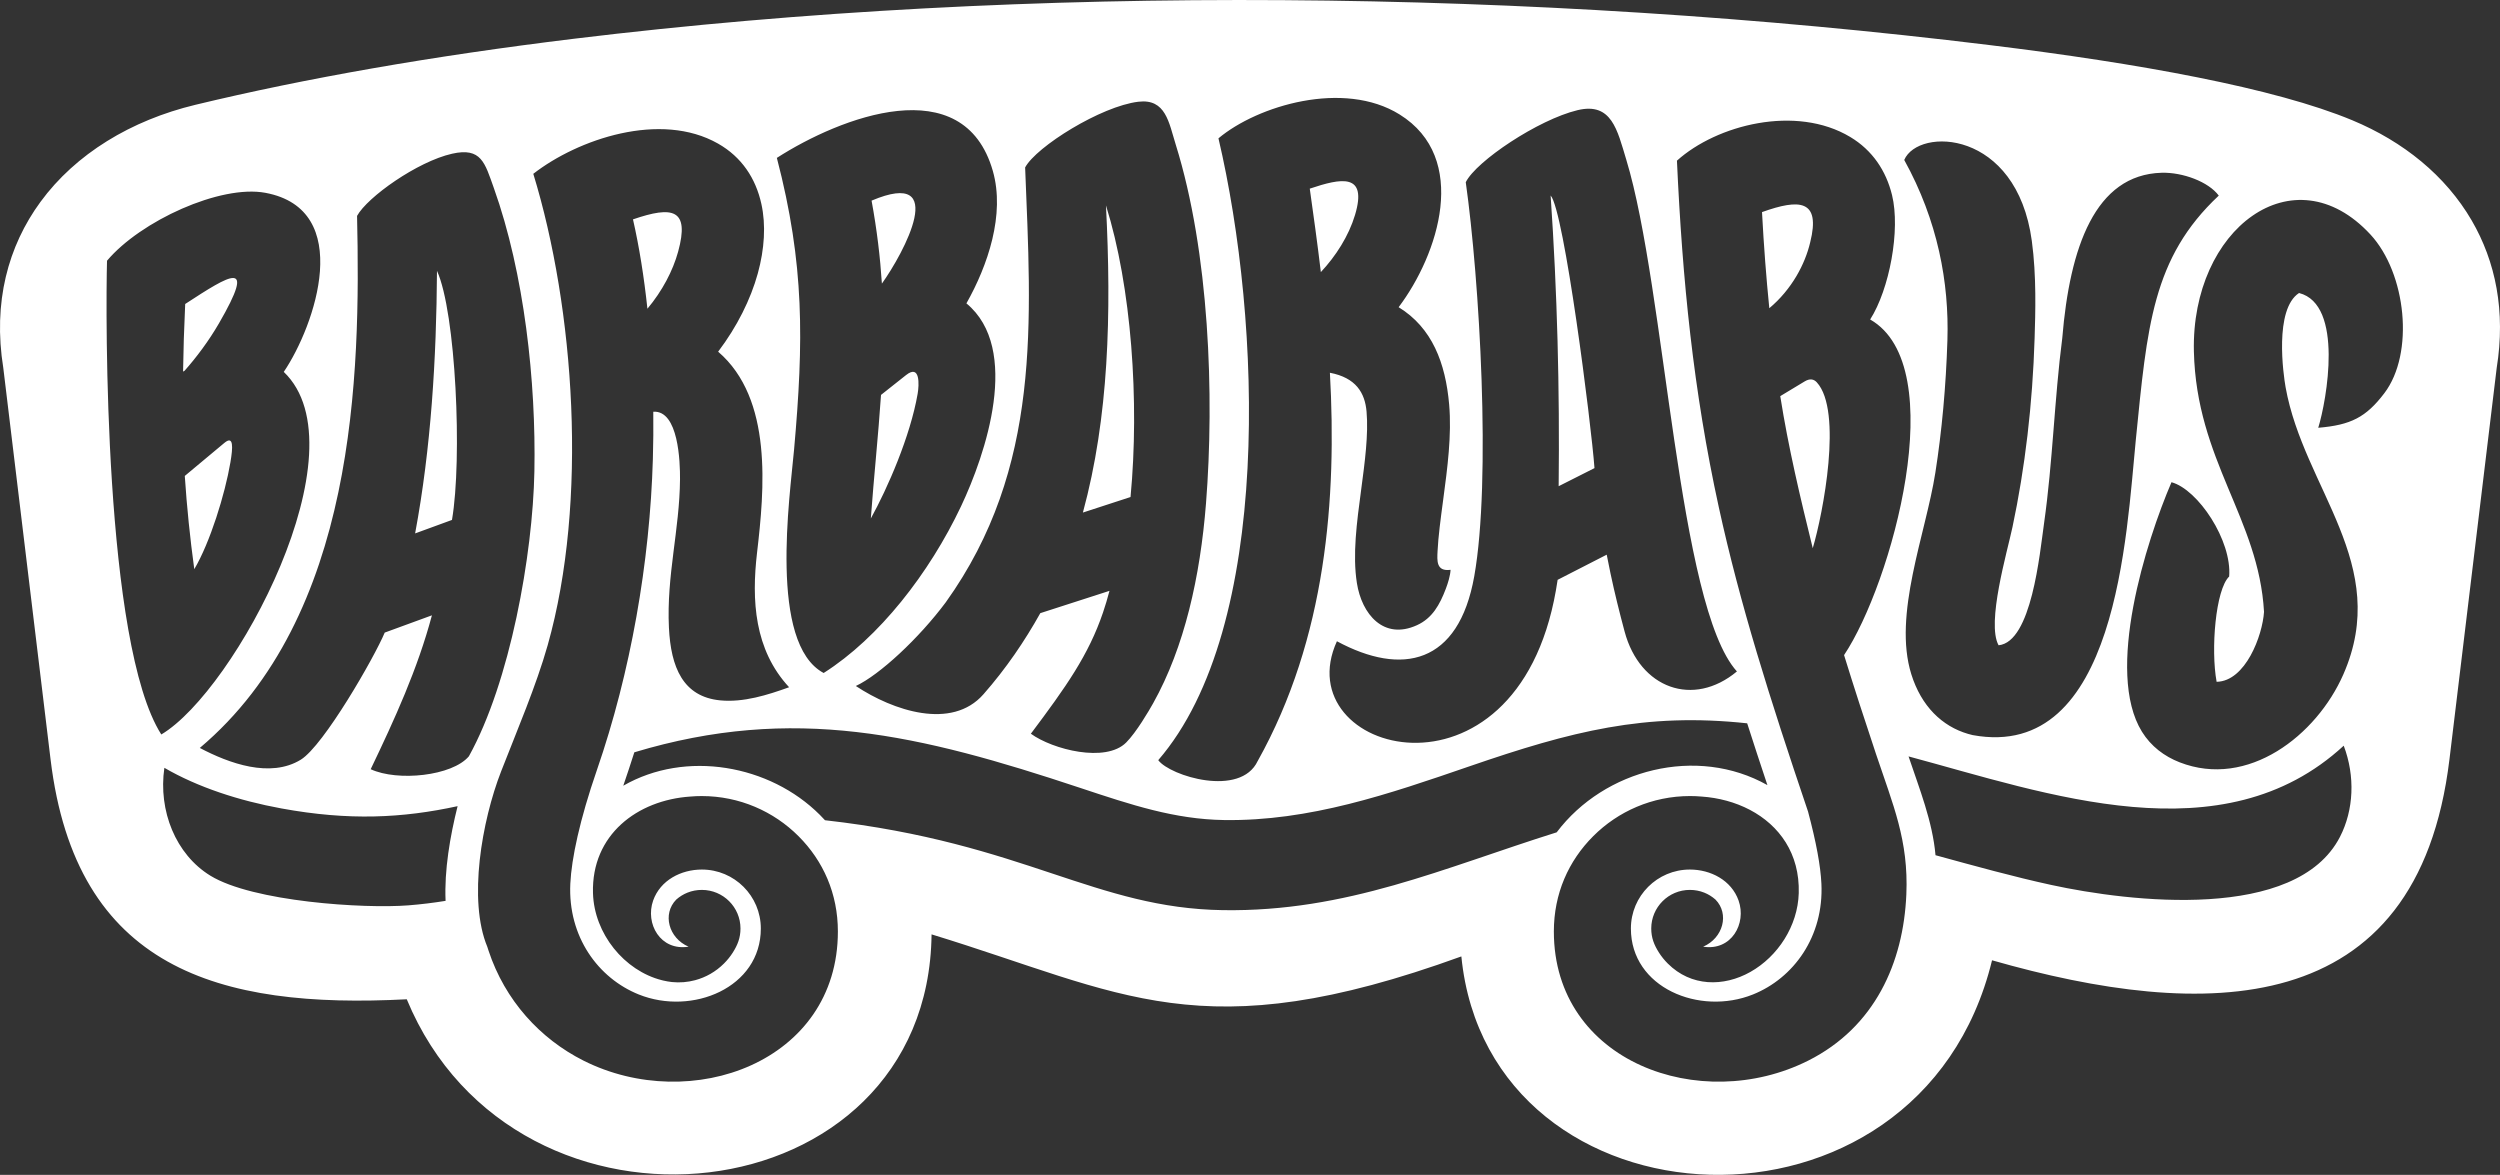 <?xml version="1.0" encoding="UTF-8"?> <!-- Creator: CorelDRAW 2018 (64-Bit) --> <svg xmlns="http://www.w3.org/2000/svg" xmlns:xlink="http://www.w3.org/1999/xlink" xml:space="preserve" width="70.309mm" height="33.041mm" style="shape-rendering:geometricPrecision; text-rendering:geometricPrecision; image-rendering:optimizeQuality; fill-rule:evenodd; clip-rule:evenodd" viewBox="0 0 7030.9 3304.08"><rect x="0" y="0" width="7030.9" height="3304.08" fill="#333333" stroke="none"/> <defs> <style type="text/css"> <![CDATA[ .fil0 {fill:white} ]]> </style> </defs> <g id="Слой_x0020_1">  <path class="fil0" d="M4955.41 596.48c105.48,-37.78 165.63,-35.41 135.53,84.94 -7.4,31.48 -20.41,64.01 -38.64,94.89 -19.56,33.13 -45.18,64.41 -76.38,90.48 -8.61,-85.6 -15.43,-175.17 -20.51,-270.31zm-577.46 1744.32c-319.16,100.26 -590.8,224.16 -938.63,218.86 -178.23,-2.71 -316.43,-48.66 -480.96,-103.35 -162.6,-54.06 -353.65,-117.56 -638.23,-149.55 -4.72,-5.16 -9.55,-10.21 -14.51,-15.17 -140.83,-140.84 -377.2,-182.97 -552.75,-81.87 10.54,-31.32 21.23,-62.4 31.08,-93.97 448.05,-134.85 801.47,-50.34 1253.91,100.07 144.39,47.99 265.67,88.31 404.43,90.42 240.74,3.67 464.36,-73.29 690.89,-151.28 286.39,-98.58 493.2,-151.67 780.53,-120.73 18,56.26 36.96,114.06 56.89,173.82 -197.97,-111.63 -458.55,-44.98 -592.65,132.75zm-3124.82 192.72c-34.17,5.5 -68.82,9.8 -104.05,12.59 -124.97,9.93 -437.89,-10.09 -557.55,-83.47 -97.17,-59.6 -146.86,-182.24 -129.27,-303.29 93.64,54.49 209.84,92.41 329.31,114.29 190.09,34.84 340.24,27.28 495.36,-6.44 -21.26,84.65 -37.63,180.46 -33.8,266.32zm4114.4 -406.24c389.18,104.42 883.04,284.39 1223.86,-30.16 32.59,85.9 28.33,180.89 -10.54,256.42 -122.88,238.8 -590.71,183.35 -811.87,135.25 -104.92,-22.81 -214.29,-53.14 -325.64,-83.63 -8.19,-94.43 -45.5,-187.62 -75.81,-277.88zm-4200.04 -627.15l103.64 -37.91c29.29,-171.11 11.09,-583.99 -42.18,-700.56 -1.49,245.91 -16.58,497.78 -61.46,738.47zm-621.1 100.56c44.17,-74.56 86.37,-210.34 101.62,-300.46 7.11,-42.06 9.48,-76.72 -16.85,-54.76l-111.47 92.99c5.81,87.77 14.8,175.12 26.7,262.23zm5973.35 -397.66c91.55,-7.65 134.49,-29.57 185.86,-97.21 85.3,-112.29 61.83,-337.36 -39.18,-446.45 -216.01,-233.23 -504.32,-15.52 -496.43,328.67 7.06,307.24 182.44,469.75 197.25,732.76 -4.37,66.73 -52.02,195.25 -133.32,196.65 -16.75,-90.99 -2.92,-259.42 35.29,-296.1 8.14,-101.06 -87.45,-244.78 -162.2,-265.2 -71.47,166.58 -187.51,532.8 -83.1,701.63 25.63,41.43 63.21,69.39 105.98,86.08 192.03,74.88 385.11,-75.56 460.41,-247.16 135.94,-309.76 -111.28,-522.29 -162.34,-807.41 -6.39,-35.8 -32.56,-219.43 37.77,-265.28 126.55,31.96 77.64,302.44 54.01,379.02zm-3971.49 -148.28l-70.52 55.86c-7.82,115.99 -20.18,231.56 -28.65,347.47 46.79,-84.43 110.96,-230.91 131.69,-350.77 4.24,-24.51 7.64,-84.37 -32.52,-52.56zm1531.28 547.76c-0.9,16.75 -7.31,37.26 -13.18,52.78 -17.24,45.57 -38.24,83.34 -81.37,102.97 -93.76,42.7 -155.2,-31.03 -168.92,-118.6 -12.45,-79.42 -0.39,-169.72 12.16,-263.55 10.12,-75.77 20.65,-154.5 15.04,-218.6 -4.61,-52.8 -29.68,-95.18 -103.09,-109.22 19.58,351.14 -9.74,746.01 -203.01,1091.87l-0.05 -0.01c-48.35,103.23 -246.56,42.27 -279.7,-2.32 322.69,-373.34 290.43,-1233.7 169.34,-1748.83 110.04,-92.27 352.45,-164.67 509.33,-67.19 197.39,122.67 109.44,393.45 -2.61,542.1 94.32,57.88 131.88,157.02 142.08,273.56 7.53,86.13 -4.9,179.16 -16.87,268.71 -7.01,52.42 -13.81,103.28 -15.71,143.53 -1.28,27.04 -4.2,58.11 36.56,52.8zm-395.99 -1071.99c10.15,72.35 21.23,151.12 31.17,234.7 42.22,-45.1 78.32,-101.4 96.13,-160.73 35.74,-119.28 -39.43,-103.47 -127.3,-73.97zm1201.29 1357.79c-122.54,102.15 -272.91,48.1 -315.85,-112.19 -14.49,-54.09 -28.02,-108.38 -39.62,-163.19 -3.72,-17.5 -7.25,-35.08 -10.69,-53.01l-138.05 70.73c-1.53,10.15 -3.17,20.13 -4.89,29.92 -111.97,636.19 -759.73,458.69 -615.85,142.84 182.95,98.59 342.31,65.16 386.28,-182.92 48.03,-271.05 14.7,-834.66 -23.92,-1108.04 29.06,-59.13 203.76,-176.04 314.41,-202.66 96.04,-23.08 111.79,56.25 136.94,139 111.2,365.79 144.77,1255.35 311.24,1439.52zm-400.56 -571.82c-9.12,-124.87 -85.55,-725.38 -123.35,-766.71 18.74,272.33 25.6,544.19 22.6,817.57 33.01,-16.66 66.88,-33.73 100.75,-50.86zm-2299.47 -872.47c177.94,-114.27 525.56,-250.14 607.46,36.9 34.79,121.99 -14.16,265.73 -74.36,372.22 154.49,127.65 54.1,424.58 -15.16,570.84 -89.09,188.09 -230.46,369.87 -386.31,468.7 -155.11,-82.83 -94.94,-496.12 -83.21,-628.28 27.07,-304.42 29.8,-520.89 -48.42,-820.38zm266.38 120.2c15.17,82.41 24.25,159.81 29.03,233.36 61.25,-85.71 191.49,-326.53 -29.03,-233.36zm-951.39 -75.4c125.34,-97.5 357.92,-177.03 519.71,-84.95 66.33,37.74 105.86,97.44 121.79,169.75 12.97,58.86 8.88,126.4 -10.09,195.38 -20.07,72.93 -58.33,149.84 -111.55,220.03 154.35,132.52 130.07,388.5 109.44,565.19 -15.64,133.85 -7.95,272.76 90.16,378.53 -60.78,21.91 -128.45,43.25 -193.72,36.92 -104.67,-10.14 -138.92,-93.13 -144.28,-204.49 -7.07,-146.91 30.1,-275.13 31.19,-417.64 0.37,-47.81 -4.04,-194.35 -75.18,-189.66 0.49,44.18 0.12,88.58 -1.16,132.89 -8.36,290.67 -62.63,600.58 -157.37,874.77 -48.44,140.21 -71.4,248.76 -74.79,319.53 -7.14,149.35 78.48,265.93 192.59,311.75 149.98,60.2 343.19,-18.8 343.19,-185.51 0,-45.8 -18.55,-87.27 -48.58,-117.28 -30.01,-30.02 -71.47,-48.59 -117.29,-48.59 -58.27,0 -116.69,29.84 -136.98,87.2 -22.88,64.7 20.17,142.33 99.66,129.74 -56.43,-24.26 -74.28,-92.34 -34.64,-132.53 9.46,-8.37 20.16,-14.94 31.59,-19.5 12.56,-5.02 26.25,-7.66 40.37,-7.66 30.01,0 57.18,12.16 76.83,31.81 19.65,19.65 31.81,46.82 31.81,76.81 0,25.82 -7.93,46.1 -21.82,67.89 -6.85,10.76 -15.13,21.03 -24.71,30.6 -22.86,22.86 -50.89,38.73 -80.97,46.8 -21.1,5.65 -43.22,7.49 -65.28,5.22 -8.24,-0.95 -16.39,-2.35 -24.41,-4.22 -1.31,-0.32 -2.61,-0.66 -3.91,-1l0 0.03c-105.39,-26.61 -190.51,-130.61 -193.73,-244.94 -4.63,-164.76 125.49,-261.46 273.44,-271.52 10.8,-0.95 21.56,-1.42 32.26,-1.42 106.33,0 202.62,43.11 272.3,112.8 69.69,69.69 110.74,161.74 110.74,268.08 0,367.43 -412.96,515.32 -715.42,363.17 -122.14,-61.45 -220.82,-169.43 -267.08,-309.35 -1.17,-3.53 -2.29,-7.05 -3.39,-10.59 -54.53,-130.87 -15.38,-354.38 38.7,-493.3 45.06,-115.75 98.71,-240.89 131,-354.97 114.32,-404.16 75.46,-947.87 -40.42,-1325.77zm280.38 128.11c17.54,76.9 31.09,161.8 40.6,251.31 41.79,-49.87 71.6,-106.72 86.33,-160.28 33.18,-120.59 -15.31,-129.38 -126.93,-91.03zm3941.92 333.32c-5.73,186.77 -27.03,365.96 -62.29,532.15 -14.83,69.86 -73.64,269.69 -39.08,332.32 92.77,-9 115.73,-257.36 127.98,-343.71 24.46,-172.32 28.92,-348.33 51.17,-520.54 21.06,-255.3 92.27,-459.18 279.22,-464.62 59.09,-1.72 131.92,25.13 160.88,64.25 -187.1,175.31 -201.29,367.99 -233.32,687.15 -26.24,261.47 -51.94,904.96 -458.86,830.09 -3.76,-0.84 -8.05,-1.97 -12.84,-3.37 -73.11,-21.32 -131.58,-77.79 -159.66,-167.79 -52.26,-167.48 40.52,-394.26 67.59,-566.64 18.26,-116.41 30,-243.77 33.97,-373.39 4.95,-160.84 -26.85,-335.28 -121.46,-506.31 39.52,-92.52 316.2,-86.76 358.83,227.66 13.46,99.32 9.98,203.85 7.87,272.75zm-4507.38 780.24l-132.74 48.57c-28.86,69.15 -171.57,317.83 -236.06,357.44 -85.65,52.61 -201.71,10.43 -283.95,-33.03 439.06,-370.57 452.39,-1047.15 442.22,-1496.32 28.77,-52.72 169.54,-152.73 267.16,-174.85 82.31,-18.65 92.25,25.69 117.49,96.38 85.96,240.81 118.88,545.48 114.07,797.12 -4.47,234.32 -68.18,591.72 -184.2,801.12 -46.78,55.53 -200.37,71.47 -276.19,36.36 67.25,-140.3 132.07,-282.01 172.2,-432.79zm1830.77 -289.01c44.81,-14.45 89.48,-29.17 133.98,-43.67 25.54,-269.13 2.55,-591.81 -69.11,-820.2 15.8,305.97 8,595.9 -64.87,863.87zm74.8 220.15l-194.58 62.76c-44.21,79.09 -96.38,155.85 -159.91,228.19 -89.18,101.57 -254.21,46.13 -358.9,-23.34 66.74,-31.17 177.27,-133.78 252.95,-235.33 271.07,-378.64 240.13,-791.37 223.21,-1223.03 31.49,-58.52 213.49,-172.27 318.53,-184.8 77.02,-9.18 85.6,58.22 105.18,121.06 94.37,302.89 108.84,705.44 84.99,1008.2 -16.26,206.45 -60.57,404.92 -148.71,562.54 -11.63,20.8 -47.06,81.46 -75.86,110.36 -57.37,57.59 -206.18,20.07 -268.02,-24.76 99.13,-132.11 162.28,-221.21 202.97,-341.11 6.64,-19.51 12.66,-39.81 18.15,-60.74zm-2599.44 -806.73c-3.2,67.95 -5.15,130.99 -5.97,190.12l4.04 -2.16c33.57,-37.86 68.26,-84.08 96.79,-133.33 106.99,-184.67 32.54,-137.65 -94.86,-54.63zm-219.88 -121.67c94.41,-111.92 318.98,-214.54 445.36,-190.99 252.02,46.96 139.9,373.46 51.73,503.63 226.98,217.07 -136.92,896.51 -344.42,1019.72 -162.24,-254.65 -156.59,-1188.9 -152.67,-1332.36zm4620.7 1544.47l-0.63 -0.29c-40.79,-21.4 -87.52,-33.96 -135.73,-37.24 -10.79,-0.95 -21.56,-1.42 -32.26,-1.42 -106.34,0 -202.61,43.11 -272.31,112.8 -69.68,69.69 -110.74,161.74 -110.74,268.08 0,367.43 412.97,515.32 715.42,363.17 187.56,-94.36 267.68,-275.62 275.92,-467.22 6.54,-152.55 -37.49,-251.92 -85.27,-394.89 -32.56,-97.46 -62.49,-189.52 -89.88,-278.35 133.79,-200.51 303.93,-812 73.4,-943.85 54.24,-84.93 85.57,-251.91 61.51,-349.89 -16.86,-68.71 -55.25,-126.06 -117.53,-163.39 -152.86,-91.63 -375.78,-33.95 -487.39,66.62 15.23,334.6 45.91,646.32 117.87,975.25 59.28,271.06 141.96,533.53 250.85,855.36 23,86.28 35.16,152.45 37.57,202.63 7.14,149.35 -78.48,265.93 -192.6,311.75 -149.97,60.2 -343.19,-18.8 -343.19,-185.51 0,-45.8 18.56,-87.27 48.58,-117.28 30.02,-30.02 71.49,-48.59 117.29,-48.59 58.28,0 116.7,29.84 137,87.2 22.87,64.7 -20.18,142.33 -99.67,129.74 56.43,-24.26 74.28,-92.34 34.64,-132.53 -9.46,-8.37 -20.15,-14.94 -31.58,-19.5 -12.57,-5.02 -26.26,-7.66 -40.39,-7.66 -29.99,0 -57.16,12.16 -76.81,31.81 -19.65,19.65 -31.82,46.82 -31.82,76.81 0,25.82 7.92,46.1 21.82,67.89 6.85,10.76 15.13,21.03 24.71,30.6 65.34,65.34 156.94,66.02 232.31,23.58 77.18,-43.45 133.38,-129.19 136,-221.69 3.12,-111.28 -54.84,-190.6 -137.1,-233.97l0.01 -0.02zm176.45 -735.95c-34.85,-141.08 -68.78,-284.18 -91.38,-427.71l68.62 -41.39c15.62,-9.42 26.35,-5.93 34.25,2.7 73.32,80.09 17.42,369.23 -11.49,466.4zm-3485.14 -1432.67c1288.31,-156.97 2706.26,-138.76 3982.78,17.69 418.23,51.26 801.67,120.58 1019.96,211.5 143.31,59.7 262.08,155.5 335.51,281.56 67.25,115.44 96.01,255.31 70.39,414.92l-132.84 1100.65c-89.65,742.31 -692.92,734.99 -1286.42,565.25 -203.29,837.31 -1414.87,774.65 -1492.48,-10.88 -732.94,266.02 -950.18,103.14 -1489.96,-62.03 -8.95,796.27 -1167.54,927.58 -1475.93,182.56 -529.63,27.58 -930.74,-86.07 -1001.82,-674.9l-132.89 -1100.64c-29.6,-184.56 13.44,-342.61 104.55,-467 99.21,-135.44 255.17,-229.51 435.58,-273.02 308.71,-74.48 667.79,-137.44 1063.57,-185.66z"></path> </g> </svg> 